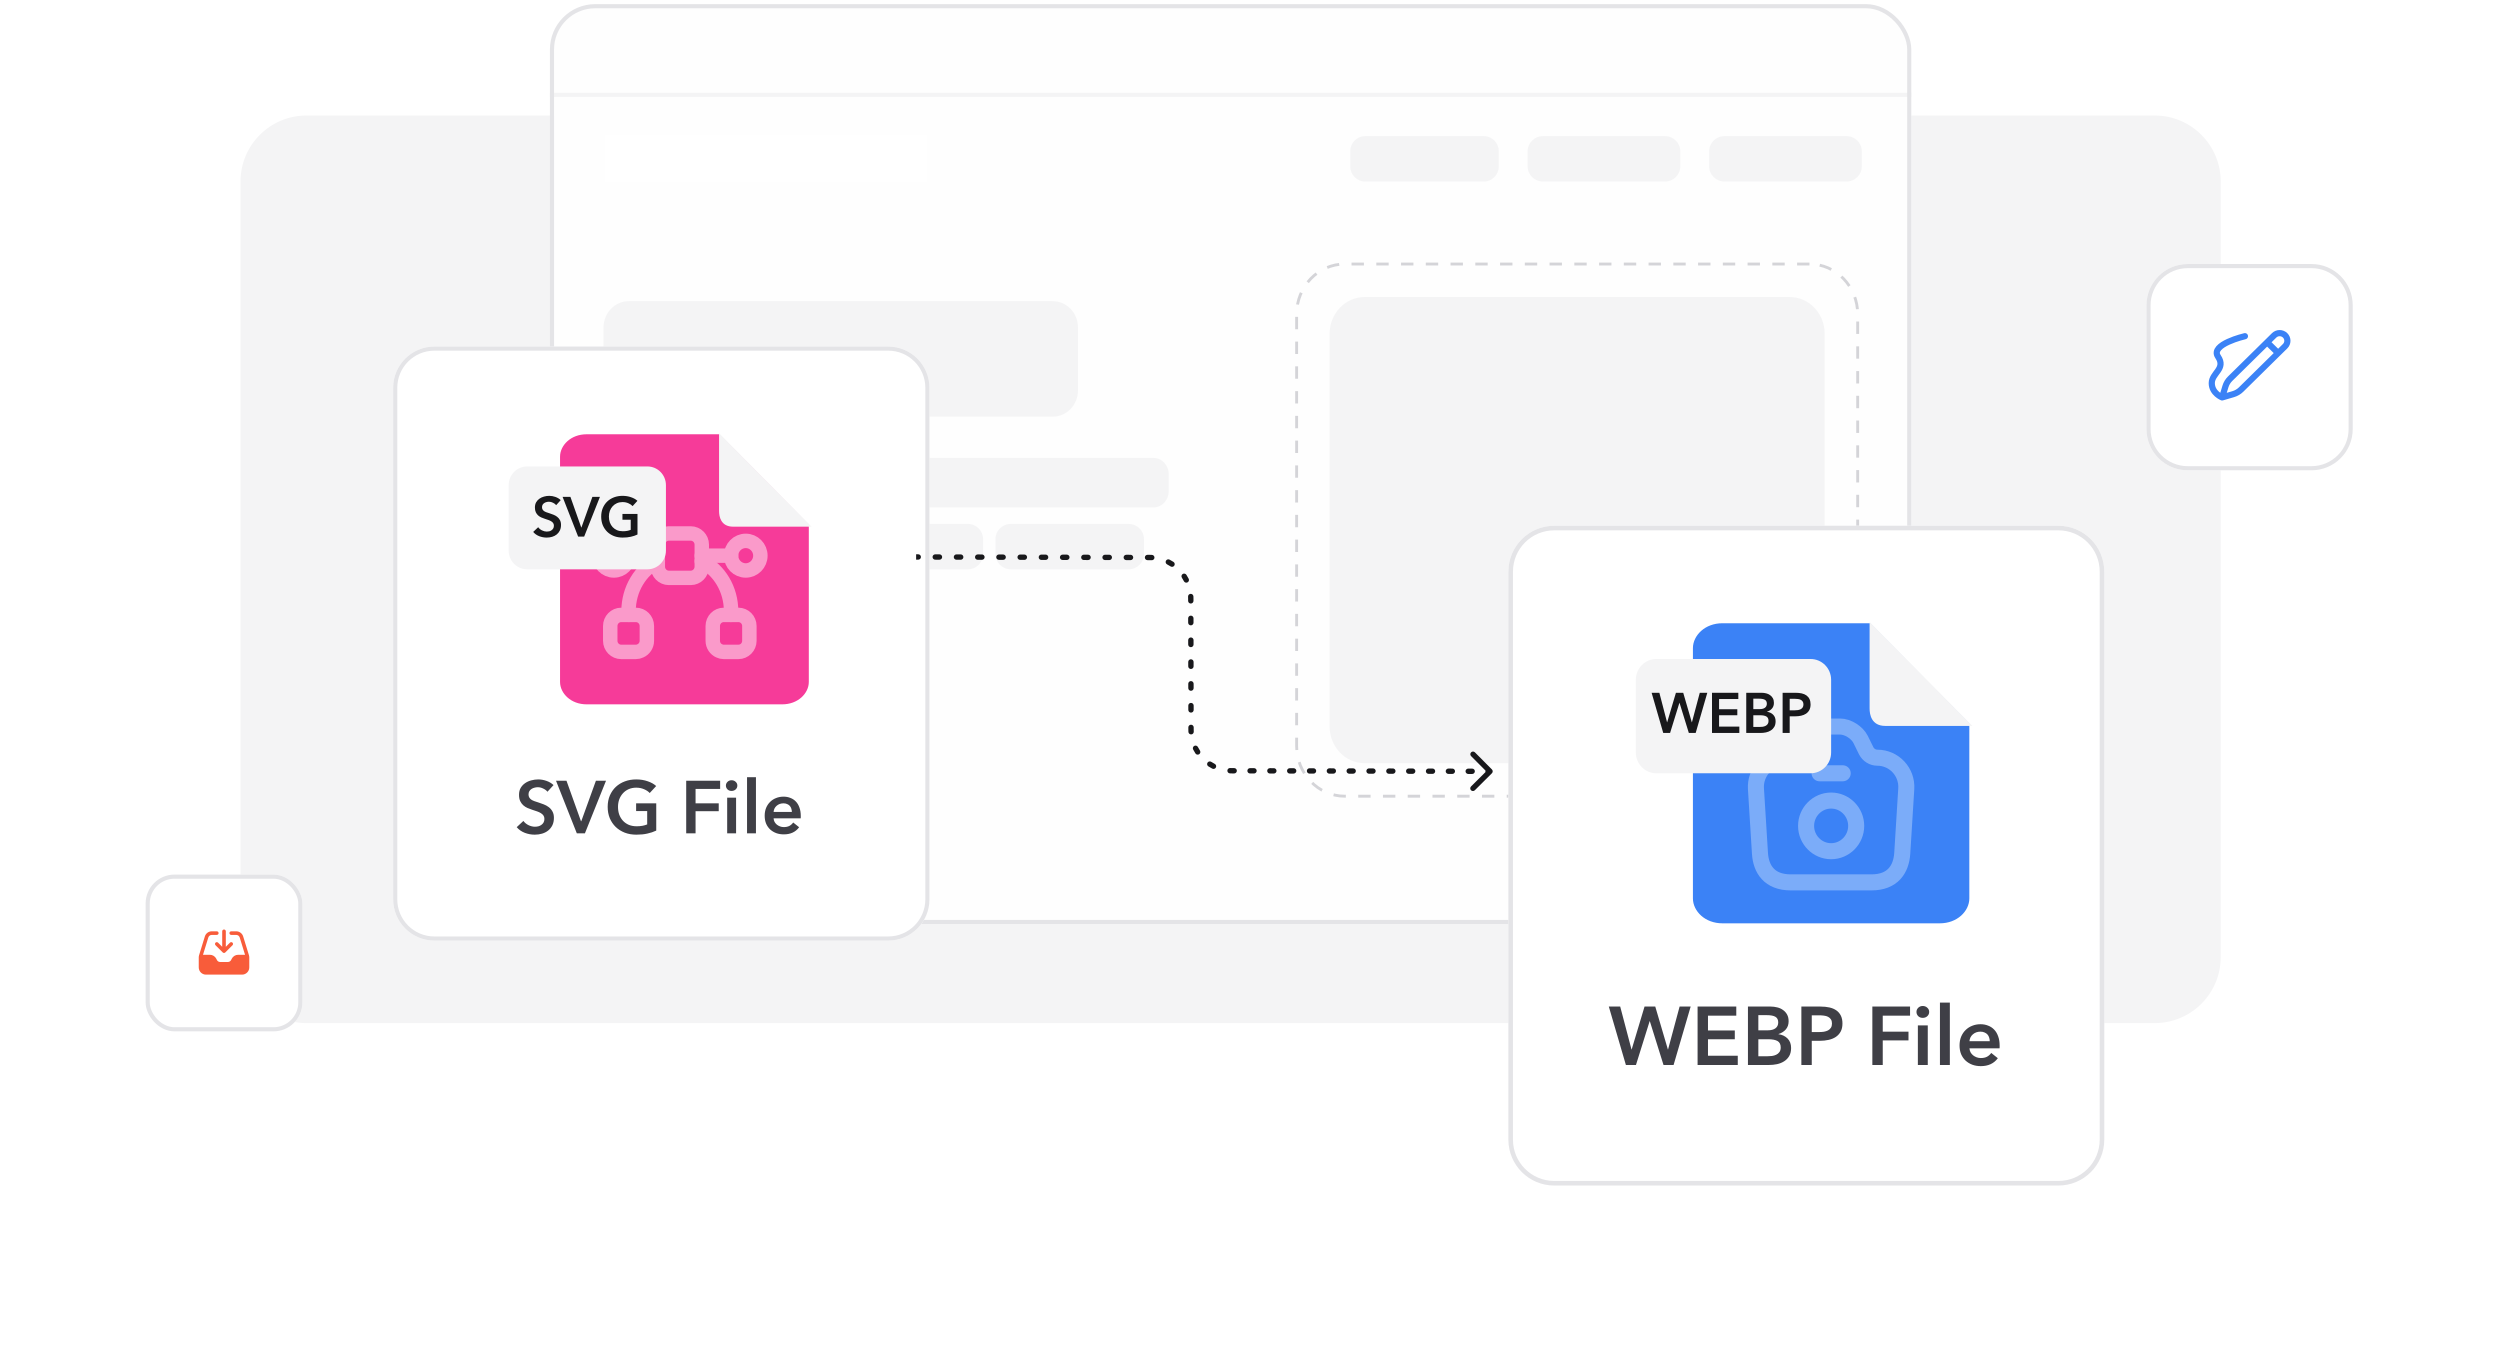 <svg width="606" height="327" viewBox="0 0 606 327" fill="none" xmlns="http://www.w3.org/2000/svg">
<path d="M58.301 44C58.301 35.163 65.464 28 74.301 28H522.301C531.137 28 538.301 35.163 538.301 44V232C538.301 240.837 531.137 248 522.301 248H74.301C65.464 248 58.301 240.837 58.301 232V44Z" fill="#F4F4F5"/>
<g clip-path="url(#clip0_2268_15602)">
<path d="M453.553 1H144.049C138.665 1 134.301 5.797 134.301 11.713V219.287C134.301 225.203 138.665 230 144.049 230H453.553C458.936 230 463.301 225.203 463.301 219.287V11.713C463.301 5.797 458.936 1 453.553 1Z" fill="#FEFEFE"/>
<g opacity="0.84">
<path d="M224.629 32.726H146.695V44.147H224.629V32.726Z" fill="white"/>
</g>
<path d="M359.701 33H330.901C328.913 33 327.301 34.642 327.301 36.667V40.333C327.301 42.358 328.913 44 330.901 44H359.701C361.689 44 363.301 42.358 363.301 40.333V36.667C363.301 34.642 361.689 33 359.701 33Z" fill="#F4F4F5"/>
<path d="M403.601 33H374.001C371.957 33 370.301 34.642 370.301 36.667V40.333C370.301 42.358 371.957 44 374.001 44H403.601C405.644 44 407.301 42.358 407.301 40.333V36.667C407.301 34.642 405.644 33 403.601 33Z" fill="#F4F4F5"/>
<path d="M447.601 33H418.001C415.957 33 414.301 34.642 414.301 36.667V40.333C414.301 42.358 415.957 44 418.001 44H447.601C449.644 44 451.301 42.358 451.301 40.333V36.667C451.301 34.642 449.644 33 447.601 33Z" fill="#F4F4F5"/>
<path d="M433.816 72H330.786C326.1 72 322.301 75.979 322.301 80.888V176.112C322.301 181.021 326.1 185 330.786 185H433.816C438.502 185 442.301 181.021 442.301 176.112V80.888C442.301 75.979 438.502 72 433.816 72Z" fill="#F4F4F5"/>
<path d="M438.614 64H325.987C319.533 64 314.301 69.448 314.301 76.169V180.831C314.301 187.552 319.533 193 325.987 193H438.614C445.069 193 450.301 187.552 450.301 180.831V76.169C450.301 69.448 445.069 64 438.614 64Z" stroke="#D4D4D8" stroke-width="0.7" stroke-dasharray="3 3"/>
<path d="M255.184 73H152.418C149.039 73 146.301 75.849 146.301 79.364V94.636C146.301 98.151 149.039 101 152.418 101H255.184C258.562 101 261.301 98.151 261.301 94.636V79.364C261.301 75.849 258.562 73 255.184 73Z" fill="#F4F4F5"/>
<path d="M203.641 111H149.961C147.939 111 146.301 112.791 146.301 115V119C146.301 121.209 147.939 123 149.961 123H203.641C205.662 123 207.301 121.209 207.301 119V115C207.301 112.791 205.662 111 203.641 111Z" fill="#F4F4F5"/>
<path d="M279.628 111H215.973C213.945 111 212.301 112.791 212.301 115V119C212.301 121.209 213.945 123 215.973 123H279.628C281.657 123 283.301 121.209 283.301 119V115C283.301 112.791 281.657 111 279.628 111Z" fill="#F4F4F5"/>
<path d="M234.621 127H149.981C147.948 127 146.301 128.642 146.301 130.667V134.333C146.301 136.358 147.948 138 149.981 138H234.621C236.653 138 238.301 136.358 238.301 134.333V130.667C238.301 128.642 236.653 127 234.621 127Z" fill="#F4F4F5"/>
<path d="M273.577 127H245.025C242.968 127 241.301 128.642 241.301 130.667V134.333C241.301 136.358 242.968 138 245.025 138H273.577C275.633 138 277.301 136.358 277.301 134.333V130.667C277.301 128.642 275.633 127 273.577 127Z" fill="#F4F4F5"/>
<path d="M192.889 151H156.713C155.381 151 154.301 152.119 154.301 153.5C154.301 154.881 155.381 156 156.713 156H192.889C194.221 156 195.301 154.881 195.301 153.5C195.301 152.119 194.221 151 192.889 151Z" fill="#F4F4F5"/>
<path d="M219.901 151H200.701C199.375 151 198.301 152.119 198.301 153.5C198.301 154.881 199.375 156 200.701 156H219.901C221.226 156 222.301 154.881 222.301 153.5C222.301 152.119 221.226 151 219.901 151Z" fill="#F4F4F5"/>
<path d="M151.301 153.5C151.301 152.119 150.181 151 148.801 151C147.42 151 146.301 152.119 146.301 153.5C146.301 154.881 147.42 156 148.801 156C150.181 156 151.301 154.881 151.301 153.5Z" fill="#FEE2D6"/>
<path d="M173.856 161H156.745C155.395 161 154.301 162.119 154.301 163.5C154.301 164.881 155.395 166 156.745 166H173.856C175.206 166 176.301 164.881 176.301 163.5C176.301 162.119 175.206 161 173.856 161Z" fill="#F4F4F5"/>
<path d="M209.872 161H180.729C179.388 161 178.301 162.119 178.301 163.5C178.301 164.881 179.388 166 180.729 166H209.872C211.213 166 212.301 164.881 212.301 163.5C212.301 162.119 211.213 161 209.872 161Z" fill="#F4F4F5"/>
<path d="M151.301 163.5C151.301 162.119 150.181 161 148.801 161C147.42 161 146.301 162.119 146.301 163.5C146.301 164.881 147.42 166 148.801 166C150.181 166 151.301 164.881 151.301 163.5Z" fill="#FEE2D6"/>
<path d="M181.901 171H156.701C155.375 171 154.301 172.119 154.301 173.5C154.301 174.881 155.375 176 156.701 176H181.901C183.226 176 184.301 174.881 184.301 173.5C184.301 172.119 183.226 171 181.901 171Z" fill="#F4F4F5"/>
<path d="M214.901 171H189.701C188.375 171 187.301 172.119 187.301 173.5C187.301 174.881 188.375 176 189.701 176H214.901C216.226 176 217.301 174.881 217.301 173.5C217.301 172.119 216.226 171 214.901 171Z" fill="#F4F4F5"/>
<path d="M151.301 173.5C151.301 172.119 150.181 171 148.801 171C147.42 171 146.301 172.119 146.301 173.5C146.301 174.881 147.42 176 148.801 176C150.181 176 151.301 174.881 151.301 173.5Z" fill="#FEE2D6"/>
<path d="M133.301 23H463.301" stroke="#F4F4F5"/>
</g>
<rect x="133.801" y="1.5" width="329" height="222" rx="10.5" stroke="#E4E4E7"/>
<g filter="url(#filter0_d_2268_15602)">
<path d="M517.301 52C517.301 46.477 521.778 42 527.301 42H557.301C562.824 42 567.301 46.477 567.301 52V82C567.301 87.523 562.824 92 557.301 92H527.301C521.778 92 517.301 87.523 517.301 82V52Z" fill="white"/>
<path d="M527.301 42.5H557.301C562.547 42.5 566.801 46.753 566.801 52V82C566.801 87.247 562.547 91.5 557.301 91.5H527.301C522.054 91.5 517.801 87.247 517.801 82V52C517.801 46.753 522.054 42.5 527.301 42.5Z" stroke="#E4E4E7"/>
<path d="M535.644 74.333L538.341 73.542C539.061 73.331 539.716 72.946 540.247 72.423L550.914 61.917C551.65 61.193 551.65 60.018 550.914 59.293C550.179 58.569 548.986 58.569 548.251 59.293L546.556 60.963M535.644 74.333L536.448 71.677C536.662 70.968 537.052 70.323 537.584 69.8L546.556 60.963M535.644 74.333C535.644 74.333 533.133 73.344 533.133 70.87C533.133 68.397 536.649 67.407 534.643 64.439C532.638 61.471 541.169 59.492 541.169 59.492M546.556 60.963L549.206 63.573" stroke="#3B82F6" stroke-width="1.5" stroke-linecap="round" stroke-linejoin="round"/>
</g>
<g filter="url(#filter1_d_2268_15602)">
<path d="M92.301 72C92.301 66.477 96.778 62 102.301 62H212.301C217.824 62 222.301 66.477 222.301 72V196C222.301 201.523 217.824 206 212.301 206H102.301C96.778 206 92.301 201.523 92.301 196V72Z" fill="white"/>
<path d="M102.301 62.5H212.301C217.547 62.5 221.801 66.753 221.801 72V196C221.801 201.247 217.547 205.5 212.301 205.5H102.301C97.054 205.5 92.801 201.247 92.801 196V72C92.801 66.753 97.054 62.5 102.301 62.5Z" stroke="#E4E4E7"/>
<path d="M139.2 84.267H170.947L192.057 105.605V143.306C192.056 145.446 189.943 147.733 186.611 147.733H139.2C135.868 147.733 133.754 145.446 133.754 143.306V88.694C133.755 86.554 135.868 84.267 139.2 84.267Z" fill="#F63B99" stroke="#F63B99" stroke-width="2"/>
<path d="M145.812 116.283C147.773 116.283 149.363 114.676 149.363 112.695C149.363 110.712 147.773 109.105 145.812 109.105C143.851 109.105 142.262 110.712 142.262 112.695C142.262 114.676 143.851 116.283 145.812 116.283Z" stroke="#FA9ACA" stroke-width="3.5" stroke-miterlimit="10" stroke-linecap="round" stroke-linejoin="round"/>
<path d="M177.765 116.283C179.726 116.283 181.316 114.676 181.316 112.695C181.316 110.712 179.726 109.105 177.765 109.105C175.805 109.105 174.215 110.712 174.215 112.695C174.215 114.676 175.805 116.283 177.765 116.283Z" stroke="#FA9ACA" stroke-width="3.5" stroke-miterlimit="10" stroke-linecap="round" stroke-linejoin="round"/>
<path d="M174.214 112.694H167.113" stroke="#FA9ACA" stroke-width="3.5" stroke-miterlimit="10" stroke-linecap="round" stroke-linejoin="round"/>
<path d="M156.464 112.694H149.363" stroke="#FA9ACA" stroke-width="3.5" stroke-miterlimit="10" stroke-linecap="round" stroke-linejoin="round"/>
<path d="M153.798 129.741V133.33C153.798 134.425 153.141 135.376 152.218 135.771C151.881 135.932 151.526 136.022 151.135 136.022H147.585C146.111 136.022 144.922 134.82 144.922 133.33V129.741C144.922 128.252 146.111 127.05 147.585 127.05H151.135C152.609 127.05 153.798 128.252 153.798 129.741Z" stroke="#FA9ACA" stroke-width="3.5" stroke-miterlimit="10" stroke-linecap="round" stroke-linejoin="round"/>
<path d="M178.65 129.741V133.33C178.65 134.82 177.46 136.022 175.987 136.022H172.436C172.046 136.022 171.691 135.932 171.353 135.771C170.43 135.376 169.773 134.425 169.773 133.33V129.741C169.773 128.252 170.963 127.05 172.436 127.05H175.987C177.46 127.05 178.65 128.252 178.65 129.741Z" stroke="#FA9ACA" stroke-width="3.5" stroke-miterlimit="10" stroke-linecap="round" stroke-linejoin="round"/>
<path d="M167.109 110.003V115.386C167.109 116.857 165.901 118.078 164.446 118.078H159.12C157.664 118.078 156.457 116.857 156.457 115.386V110.003C156.457 108.531 157.664 107.311 159.12 107.311H164.446C165.901 107.311 167.109 108.531 167.109 110.003Z" stroke="#FA9ACA" stroke-width="3.5" stroke-miterlimit="10" stroke-linecap="round" stroke-linejoin="round"/>
<path d="M167.113 114.004C171.321 116.157 174.214 120.787 174.214 126.152C174.214 126.457 174.196 126.745 174.161 127.049" stroke="#FA9ACA" stroke-width="3.5" stroke-miterlimit="10" stroke-linecap="round" stroke-linejoin="round"/>
<path d="M149.417 127.049C149.381 126.745 149.363 126.457 149.363 126.152C149.363 120.787 152.257 116.157 156.464 114.004" stroke="#FA9ACA" stroke-width="3.5" stroke-miterlimit="10" stroke-linecap="round" stroke-linejoin="round"/>
<path d="M193.725 105.667H174.728C171.68 105.667 171.301 103.148 171.301 101.889V83L193.725 105.667Z" fill="#F4F4F5"/>
<path d="M153.937 91.067H124.786C122.309 91.067 120.301 93.097 120.301 95.6V111.467C120.301 113.971 122.309 116 124.786 116H153.937C156.414 116 158.422 113.971 158.422 111.467V95.6C158.422 93.097 156.414 91.067 153.937 91.067Z" fill="#F4F4F5"/>
<path d="M131.816 100.45C131.637 100.215 131.381 100.02 131.049 99.866C130.726 99.703 130.399 99.621 130.067 99.621C129.87 99.621 129.673 99.648 129.475 99.703C129.278 99.748 129.098 99.825 128.937 99.934C128.776 100.033 128.641 100.169 128.533 100.342C128.435 100.505 128.385 100.704 128.385 100.94C128.385 101.158 128.43 101.344 128.52 101.498C128.61 101.652 128.731 101.783 128.883 101.892C129.045 102.001 129.237 102.096 129.462 102.178C129.686 102.259 129.933 102.341 130.202 102.422C130.507 102.522 130.821 102.636 131.144 102.762C131.475 102.889 131.776 103.057 132.045 103.266C132.323 103.474 132.547 103.737 132.718 104.054C132.897 104.372 132.987 104.766 132.987 105.238C132.987 105.754 132.893 106.208 132.704 106.598C132.516 106.978 132.265 107.296 131.951 107.55C131.637 107.804 131.269 107.994 130.848 108.121C130.426 108.248 129.982 108.311 129.516 108.311C128.897 108.311 128.291 108.198 127.699 107.971C127.107 107.736 126.623 107.391 126.246 106.938L127.457 105.795C127.69 106.122 128 106.38 128.385 106.57C128.78 106.761 129.166 106.856 129.542 106.856C129.74 106.856 129.942 106.833 130.148 106.788C130.354 106.734 130.538 106.648 130.7 106.53C130.87 106.412 131.005 106.267 131.103 106.094C131.211 105.913 131.265 105.691 131.265 105.428C131.265 105.174 131.206 104.966 131.09 104.802C130.973 104.63 130.816 104.485 130.619 104.367C130.421 104.24 130.188 104.132 129.919 104.041C129.65 103.95 129.368 103.855 129.072 103.755C128.785 103.665 128.497 103.556 128.21 103.429C127.923 103.302 127.663 103.134 127.43 102.926C127.206 102.717 127.022 102.463 126.878 102.164C126.735 101.856 126.663 101.475 126.663 101.022C126.663 100.532 126.762 100.11 126.959 99.757C127.165 99.403 127.43 99.113 127.753 98.886C128.085 98.651 128.457 98.478 128.87 98.37C129.291 98.252 129.717 98.193 130.148 98.193C130.632 98.193 131.121 98.279 131.614 98.451C132.117 98.624 132.552 98.882 132.92 99.227L131.816 100.45ZM133.37 98.438H135.267L137.89 105.85H137.944L140.595 98.438H142.425L138.603 108.066H137.137L133.37 98.438ZM151.528 107.563C151.043 107.799 150.51 107.98 149.927 108.107C149.353 108.243 148.689 108.311 147.935 108.311C147.164 108.311 146.46 108.189 145.823 107.944C145.186 107.69 144.639 107.341 144.182 106.897C143.724 106.444 143.365 105.909 143.105 105.292C142.854 104.666 142.729 103.977 142.729 103.225C142.729 102.454 142.859 101.761 143.119 101.144C143.388 100.518 143.751 99.988 144.209 99.553C144.675 99.118 145.222 98.782 145.85 98.546C146.478 98.311 147.16 98.193 147.895 98.193C148.658 98.193 149.353 98.306 149.981 98.533C150.617 98.751 151.129 99.041 151.514 99.403L150.344 100.682C150.102 100.41 149.761 100.178 149.321 99.988C148.891 99.798 148.42 99.703 147.909 99.703C147.406 99.703 146.949 99.793 146.536 99.975C146.133 100.156 145.787 100.405 145.5 100.722C145.213 101.04 144.989 101.412 144.827 101.838C144.675 102.264 144.599 102.726 144.599 103.225C144.599 103.742 144.675 104.218 144.827 104.653C144.989 105.079 145.213 105.451 145.5 105.768C145.796 106.085 146.151 106.335 146.563 106.516C146.985 106.688 147.46 106.774 147.989 106.774C148.716 106.774 149.348 106.661 149.886 106.434V103.986H147.882V102.572H151.528V107.563Z" fill="#18181B"/>
<path d="M129.703 169.92C129.463 169.608 129.121 169.35 128.677 169.146C128.245 168.93 127.807 168.822 127.363 168.822C127.099 168.822 126.835 168.858 126.571 168.93C126.307 168.99 126.067 169.092 125.851 169.236C125.635 169.368 125.455 169.548 125.311 169.776C125.179 169.992 125.113 170.256 125.113 170.568C125.113 170.856 125.173 171.102 125.293 171.306C125.413 171.51 125.575 171.684 125.779 171.828C125.995 171.972 126.253 172.098 126.553 172.206C126.853 172.314 127.183 172.422 127.543 172.53C127.951 172.662 128.371 172.812 128.803 172.98C129.247 173.148 129.649 173.37 130.009 173.646C130.381 173.922 130.681 174.27 130.909 174.69C131.149 175.11 131.269 175.632 131.269 176.256C131.269 176.94 131.143 177.54 130.891 178.056C130.639 178.56 130.303 178.98 129.883 179.316C129.463 179.652 128.971 179.904 128.407 180.072C127.843 180.24 127.249 180.324 126.625 180.324C125.797 180.324 124.987 180.174 124.195 179.874C123.403 179.562 122.755 179.106 122.251 178.506L123.871 176.994C124.183 177.426 124.597 177.768 125.113 178.02C125.641 178.272 126.157 178.398 126.661 178.398C126.925 178.398 127.195 178.368 127.471 178.308C127.747 178.236 127.993 178.122 128.209 177.966C128.437 177.81 128.617 177.618 128.749 177.39C128.893 177.15 128.965 176.856 128.965 176.508C128.965 176.172 128.887 175.896 128.731 175.68C128.575 175.452 128.365 175.26 128.101 175.104C127.837 174.936 127.525 174.792 127.165 174.672C126.805 174.552 126.427 174.426 126.031 174.294C125.647 174.174 125.263 174.03 124.879 173.862C124.495 173.694 124.147 173.472 123.835 173.196C123.535 172.92 123.289 172.584 123.097 172.188C122.905 171.78 122.809 171.276 122.809 170.676C122.809 170.028 122.941 169.47 123.205 169.002C123.481 168.534 123.835 168.15 124.267 167.85C124.711 167.538 125.209 167.31 125.761 167.166C126.325 167.01 126.895 166.932 127.471 166.932C128.119 166.932 128.773 167.046 129.433 167.274C130.105 167.502 130.687 167.844 131.179 168.3L129.703 169.92ZM131.781 167.256H134.319L137.829 177.066H137.901L141.447 167.256H143.895L138.783 180H136.821L131.781 167.256ZM156.074 179.334C155.426 179.646 154.712 179.886 153.932 180.054C153.164 180.234 152.276 180.324 151.268 180.324C150.236 180.324 149.294 180.162 148.442 179.838C147.59 179.502 146.858 179.04 146.246 178.452C145.634 177.852 145.154 177.144 144.806 176.328C144.47 175.5 144.302 174.588 144.302 173.592C144.302 172.572 144.476 171.654 144.824 170.838C145.184 170.01 145.67 169.308 146.282 168.732C146.906 168.156 147.638 167.712 148.478 167.4C149.318 167.088 150.23 166.932 151.214 166.932C152.234 166.932 153.164 167.082 154.004 167.382C154.856 167.67 155.54 168.054 156.056 168.534L154.49 170.226C154.166 169.866 153.71 169.56 153.122 169.308C152.546 169.056 151.916 168.93 151.232 168.93C150.56 168.93 149.948 169.05 149.396 169.29C148.856 169.53 148.394 169.86 148.01 170.28C147.626 170.7 147.326 171.192 147.11 171.756C146.906 172.32 146.804 172.932 146.804 173.592C146.804 174.276 146.906 174.906 147.11 175.482C147.326 176.046 147.626 176.538 148.01 176.958C148.406 177.378 148.88 177.708 149.432 177.948C149.996 178.176 150.632 178.29 151.34 178.29C152.312 178.29 153.158 178.14 153.878 177.84V174.6H151.196V172.728H156.074V179.334ZM163.336 167.256H171.562V169.236H165.604V172.728H171.22V174.636H165.604V180H163.336V167.256ZM173.266 171.36H175.426V180H173.266V171.36ZM172.96 168.426C172.96 168.078 173.086 167.778 173.338 167.526C173.602 167.262 173.932 167.13 174.328 167.13C174.724 167.13 175.054 167.256 175.318 167.508C175.594 167.748 175.732 168.054 175.732 168.426C175.732 168.798 175.594 169.11 175.318 169.362C175.054 169.602 174.724 169.722 174.328 169.722C173.932 169.722 173.602 169.596 173.338 169.344C173.086 169.08 172.96 168.774 172.96 168.426ZM178.082 166.392H180.242V180H178.082V166.392ZM188.946 174.816C188.946 174.54 188.904 174.276 188.82 174.024C188.748 173.772 188.628 173.55 188.46 173.358C188.292 173.166 188.076 173.016 187.812 172.908C187.56 172.788 187.26 172.728 186.912 172.728C186.264 172.728 185.712 172.926 185.256 173.322C184.812 173.706 184.566 174.204 184.518 174.816H188.946ZM191.106 175.788C191.106 175.884 191.106 175.98 191.106 176.076C191.106 176.172 191.1 176.268 191.088 176.364H184.518C184.542 176.676 184.62 176.964 184.752 177.228C184.896 177.48 185.082 177.702 185.31 177.894C185.538 178.074 185.796 178.218 186.084 178.326C186.372 178.434 186.672 178.488 186.984 178.488C187.524 178.488 187.98 178.392 188.352 178.2C188.724 177.996 189.03 177.72 189.27 177.372L190.71 178.524C189.858 179.676 188.622 180.252 187.002 180.252C186.33 180.252 185.712 180.15 185.148 179.946C184.584 179.73 184.092 179.43 183.672 179.046C183.264 178.662 182.94 178.194 182.7 177.642C182.472 177.078 182.358 176.442 182.358 175.734C182.358 175.038 182.472 174.408 182.7 173.844C182.94 173.268 183.264 172.782 183.672 172.386C184.08 171.978 184.56 171.666 185.112 171.45C185.676 171.222 186.282 171.108 186.93 171.108C187.53 171.108 188.082 171.21 188.586 171.414C189.102 171.606 189.546 171.9 189.918 172.296C190.29 172.68 190.578 173.166 190.782 173.754C190.998 174.33 191.106 175.008 191.106 175.788Z" fill="#3F3F46"/>
</g>
<path d="M278.672 135.137L278.674 134.487L278.672 135.137ZM361.642 187.432C361.897 187.179 361.898 186.767 361.644 186.513L357.517 182.367C357.264 182.113 356.852 182.112 356.598 182.365C356.343 182.619 356.342 183.03 356.596 183.284L360.264 186.97L356.579 190.638C356.325 190.892 356.324 191.303 356.577 191.558C356.83 191.812 357.242 191.813 357.496 191.56L361.642 187.432ZM298.683 186.832L298.682 187.482L298.683 186.832ZM288.705 176.85L289.355 176.849L289.355 176.849L288.705 176.85ZM288.65 145.119L288 145.12L288.65 145.119ZM360.704 186.321C360.345 186.32 360.054 186.61 360.053 186.969C360.052 187.328 360.342 187.62 360.701 187.621L360.703 186.971L360.704 186.321ZM356.855 187.612C357.214 187.613 357.506 187.322 357.507 186.963C357.507 186.604 357.217 186.313 356.858 186.312L356.857 186.962L356.855 187.612ZM355.897 186.31C355.538 186.309 355.246 186.599 355.245 186.958C355.244 187.317 355.535 187.609 355.894 187.61L355.895 186.96L355.897 186.31ZM352.047 187.601C352.406 187.602 352.698 187.312 352.699 186.953C352.7 186.594 352.409 186.302 352.05 186.301L352.049 186.951L352.047 187.601ZM351.089 186.299C350.73 186.298 350.438 186.589 350.437 186.948C350.437 187.307 350.727 187.598 351.086 187.599L351.087 186.949L351.089 186.299ZM347.24 187.591C347.599 187.591 347.89 187.301 347.891 186.942C347.892 186.583 347.602 186.291 347.243 186.291L347.241 186.941L347.24 187.591ZM346.281 186.288C345.922 186.288 345.63 186.578 345.63 186.937C345.629 187.296 345.919 187.588 346.278 187.588L346.28 186.938L346.281 186.288ZM342.432 187.58C342.791 187.581 343.083 187.29 343.083 186.931C343.084 186.572 342.794 186.281 342.435 186.28L342.433 186.93L342.432 187.58ZM341.473 186.278C341.114 186.277 340.823 186.567 340.822 186.926C340.821 187.285 341.111 187.577 341.47 187.578L341.472 186.928L341.473 186.278ZM337.624 187.569C337.983 187.57 338.275 187.28 338.276 186.921C338.276 186.562 337.986 186.27 337.627 186.269L337.626 186.919L337.624 187.569ZM336.666 186.267C336.307 186.266 336.015 186.557 336.014 186.916C336.013 187.274 336.304 187.566 336.663 187.567L336.664 186.917L336.666 186.267ZM332.816 187.558C333.175 187.559 333.467 187.269 333.468 186.91C333.469 186.551 333.178 186.259 332.819 186.258L332.818 186.908L332.816 187.558ZM331.858 186.256C331.499 186.255 331.207 186.546 331.206 186.905C331.206 187.264 331.496 187.555 331.855 187.556L331.856 186.906L331.858 186.256ZM328.009 187.548C328.368 187.548 328.659 187.258 328.66 186.899C328.661 186.54 328.371 186.248 328.012 186.248L328.01 186.898L328.009 187.548ZM327.05 186.246C326.691 186.245 326.399 186.535 326.399 186.894C326.398 187.253 326.688 187.545 327.047 187.546L327.049 186.896L327.05 186.246ZM323.201 187.537C323.56 187.538 323.852 187.247 323.852 186.888C323.853 186.529 323.563 186.238 323.204 186.237L323.202 186.887L323.201 187.537ZM322.242 186.235C321.883 186.234 321.592 186.524 321.591 186.883C321.59 187.242 321.88 187.534 322.239 187.535L322.241 186.885L322.242 186.235ZM318.393 187.526C318.752 187.527 319.044 187.237 319.045 186.878C319.046 186.519 318.755 186.227 318.396 186.226L318.395 186.876L318.393 187.526ZM317.435 186.224C317.076 186.223 316.784 186.514 316.783 186.873C316.782 187.232 317.073 187.523 317.432 187.524L317.433 186.874L317.435 186.224ZM313.586 187.515C313.945 187.516 314.236 187.226 314.237 186.867C314.238 186.508 313.947 186.216 313.588 186.215L313.587 186.865L313.586 187.515ZM312.627 186.213C312.268 186.213 311.976 186.503 311.975 186.862C311.975 187.221 312.265 187.513 312.624 187.513L312.625 186.863L312.627 186.213ZM308.778 187.505C309.137 187.506 309.428 187.215 309.429 186.856C309.43 186.497 309.14 186.206 308.781 186.205L308.779 186.855L308.778 187.505ZM307.819 186.203C307.46 186.202 307.169 186.492 307.168 186.851C307.167 187.21 307.457 187.502 307.816 187.503L307.818 186.853L307.819 186.203ZM303.97 187.494C304.329 187.495 304.621 187.204 304.622 186.845C304.622 186.486 304.332 186.195 303.973 186.194L303.972 186.844L303.97 187.494ZM303.011 186.192C302.652 186.191 302.361 186.481 302.36 186.84C302.359 187.199 302.65 187.491 303.009 187.492L303.01 186.842L303.011 186.192ZM299.162 187.483C299.521 187.484 299.813 187.194 299.814 186.835C299.815 186.476 299.524 186.184 299.165 186.183L299.164 186.833L299.162 187.483ZM298.196 186.169C297.837 186.149 297.531 186.424 297.512 186.783C297.493 187.141 297.768 187.447 298.126 187.467L298.161 186.818L298.196 186.169ZM293.859 186.318C294.179 186.482 294.57 186.355 294.734 186.036C294.897 185.716 294.771 185.324 294.451 185.161L294.155 185.739L293.859 186.318ZM293.607 184.671C293.306 184.475 292.903 184.56 292.707 184.861C292.511 185.162 292.596 185.564 292.897 185.76L293.252 185.216L293.607 184.671ZM289.774 182.636C289.97 182.937 290.373 183.022 290.674 182.826C290.975 182.63 291.06 182.228 290.864 181.927L290.319 182.282L289.774 182.636ZM290.375 181.082C290.211 180.763 289.82 180.636 289.5 180.799C289.18 180.963 289.054 181.354 289.217 181.674L289.796 181.378L290.375 181.082ZM288.071 177.406C288.09 177.765 288.396 178.04 288.754 178.021C289.113 178.002 289.388 177.696 289.369 177.337L288.72 177.372L288.071 177.406ZM289.354 176.32C289.354 175.961 289.062 175.67 288.703 175.671C288.344 175.672 288.054 175.963 288.054 176.322L288.704 176.321L289.354 176.32ZM288.047 172.091C288.048 172.45 288.339 172.741 288.698 172.74C289.057 172.74 289.348 172.448 289.347 172.089L288.697 172.09L288.047 172.091ZM289.345 171.031C289.345 170.672 289.053 170.382 288.694 170.382C288.335 170.383 288.045 170.675 288.045 171.034L288.695 171.032L289.345 171.031ZM288.038 166.803C288.038 167.162 288.33 167.452 288.689 167.452C289.048 167.451 289.338 167.16 289.338 166.801L288.688 166.802L288.038 166.803ZM289.336 165.743C289.335 165.384 289.044 165.093 288.685 165.094C288.326 165.095 288.035 165.386 288.036 165.745L288.686 165.744L289.336 165.743ZM288.028 161.514C288.029 161.873 288.321 162.164 288.68 162.163C289.039 162.163 289.329 161.871 289.328 161.512L288.678 161.513L288.028 161.514ZM289.327 160.455C289.326 160.096 289.034 159.805 288.676 159.806C288.317 159.806 288.026 160.098 288.027 160.457L288.677 160.456L289.327 160.455ZM288.019 156.226C288.02 156.585 288.311 156.876 288.67 156.875C289.029 156.874 289.32 156.583 289.319 156.224L288.669 156.225L288.019 156.226ZM289.317 155.166C289.317 154.807 289.025 154.517 288.666 154.517C288.307 154.518 288.017 154.809 288.017 155.168L288.667 155.167L289.317 155.166ZM288.01 150.938C288.011 151.297 288.302 151.587 288.661 151.587C289.02 151.586 289.311 151.294 289.31 150.935L288.66 150.937L288.01 150.938ZM289.308 149.878C289.308 149.519 289.016 149.228 288.657 149.229C288.298 149.229 288.008 149.521 288.008 149.88L288.658 149.879L289.308 149.878ZM288.001 145.649C288.001 146.008 288.293 146.299 288.652 146.298C289.011 146.297 289.301 146.006 289.301 145.647L288.651 145.648L288.001 145.649ZM289.285 144.563C289.266 144.204 288.959 143.929 288.601 143.948C288.242 143.967 287.967 144.273 287.986 144.632L288.635 144.597L289.285 144.563ZM286.98 140.887C287.144 141.206 287.535 141.333 287.855 141.17C288.175 141.006 288.301 140.615 288.138 140.295L287.559 140.591L286.98 140.887ZM287.581 139.333C287.385 139.032 286.982 138.947 286.681 139.143C286.38 139.339 286.295 139.741 286.491 140.042L287.036 139.687L287.581 139.333ZM283.748 137.298C284.049 137.494 284.452 137.409 284.648 137.108C284.844 136.807 284.759 136.405 284.458 136.209L284.103 136.753L283.748 137.298ZM283.496 135.651C283.177 135.487 282.785 135.614 282.621 135.933C282.458 136.253 282.584 136.645 282.904 136.808L283.2 136.23L283.496 135.651ZM279.159 135.8C279.518 135.82 279.824 135.545 279.843 135.186C279.863 134.828 279.588 134.522 279.229 134.502L279.194 135.151L279.159 135.8ZM278.159 134.486C277.8 134.485 277.508 134.775 277.508 135.134C277.507 135.493 277.797 135.785 278.156 135.786L278.158 135.136L278.159 134.486ZM274.04 135.776C274.399 135.777 274.69 135.487 274.691 135.128C274.692 134.769 274.401 134.477 274.042 134.476L274.041 135.126L274.04 135.776ZM273.013 134.474C272.654 134.473 272.363 134.764 272.362 135.123C272.361 135.482 272.651 135.773 273.01 135.774L273.012 135.124L273.013 134.474ZM268.894 135.765C269.253 135.766 269.545 135.475 269.545 135.116C269.546 134.757 269.256 134.466 268.897 134.465L268.895 135.115L268.894 135.765ZM267.868 134.463C267.509 134.462 267.217 134.752 267.216 135.111C267.215 135.47 267.506 135.762 267.865 135.763L267.866 135.113L267.868 134.463ZM263.748 135.753C264.107 135.754 264.399 135.464 264.4 135.105C264.4 134.746 264.11 134.454 263.751 134.453L263.75 135.103L263.748 135.753ZM262.722 134.451C262.363 134.45 262.071 134.741 262.071 135.1C262.07 135.459 262.36 135.75 262.719 135.751L262.721 135.101L262.722 134.451ZM258.603 135.742C258.961 135.743 259.253 135.452 259.254 135.093C259.255 134.734 258.964 134.443 258.605 134.442L258.604 135.092L258.603 135.742ZM257.576 134.44C257.217 134.439 256.926 134.729 256.925 135.088C256.924 135.447 257.214 135.739 257.573 135.74L257.575 135.09L257.576 134.44ZM253.457 135.73C253.816 135.731 254.107 135.441 254.108 135.082C254.109 134.723 253.819 134.431 253.46 134.43L253.458 135.08L253.457 135.73ZM252.431 134.428C252.072 134.427 251.78 134.718 251.779 135.077C251.778 135.436 252.069 135.727 252.428 135.728L252.429 135.078L252.431 134.428ZM248.311 135.719C248.67 135.72 248.962 135.429 248.963 135.07C248.963 134.711 248.673 134.42 248.314 134.419L248.313 135.069L248.311 135.719ZM247.285 134.417C246.926 134.416 246.634 134.706 246.633 135.065C246.633 135.424 246.923 135.716 247.282 135.717L247.283 135.067L247.285 134.417ZM243.165 135.708C243.524 135.708 243.816 135.418 243.817 135.059C243.818 134.7 243.527 134.408 243.168 134.408L243.167 135.058L243.165 135.708ZM242.139 134.405C241.78 134.404 241.489 134.695 241.488 135.054C241.487 135.413 241.777 135.704 242.136 135.705L242.138 135.055L242.139 134.405ZM238.02 135.696C238.379 135.697 238.67 135.406 238.671 135.047C238.672 134.688 238.382 134.397 238.023 134.396L238.021 135.046L238.02 135.696ZM236.994 134.394C236.635 134.393 236.343 134.683 236.342 135.042C236.341 135.401 236.632 135.693 236.991 135.694L236.992 135.044L236.994 134.394ZM232.874 135.685C233.233 135.685 233.525 135.395 233.526 135.036C233.526 134.677 233.236 134.385 232.877 134.385L232.876 135.035L232.874 135.685ZM231.848 134.382C231.489 134.381 231.197 134.672 231.196 135.031C231.196 135.39 231.486 135.681 231.845 135.682L231.846 135.032L231.848 134.382ZM227.728 135.673C228.087 135.674 228.379 135.383 228.38 135.024C228.381 134.665 228.09 134.374 227.731 134.373L227.73 135.023L227.728 135.673ZM226.702 134.371C226.343 134.37 226.051 134.66 226.051 135.019C226.05 135.378 226.34 135.67 226.699 135.671L226.701 135.021L226.702 134.371ZM222.583 135.662C222.942 135.662 223.233 135.372 223.234 135.013C223.235 134.654 222.945 134.362 222.586 134.362L222.584 135.012L222.583 135.662ZM361.184 186.972L361.185 186.322L360.704 186.321L360.703 186.971L360.701 187.621L361.182 187.622L361.184 186.972ZM356.857 186.962L356.858 186.312L355.897 186.31L355.895 186.96L355.894 187.61L356.855 187.612L356.857 186.962ZM352.049 186.951L352.05 186.301L351.089 186.299L351.087 186.949L351.086 187.599L352.047 187.601L352.049 186.951ZM347.241 186.941L347.243 186.291L346.281 186.288L346.28 186.938L346.278 187.588L347.24 187.591L347.241 186.941ZM342.433 186.93L342.435 186.28L341.473 186.278L341.472 186.928L341.47 187.578L342.432 187.58L342.433 186.93ZM337.626 186.919L337.627 186.269L336.666 186.267L336.664 186.917L336.663 187.567L337.624 187.569L337.626 186.919ZM332.818 186.908L332.819 186.258L331.858 186.256L331.856 186.906L331.855 187.556L332.816 187.558L332.818 186.908ZM328.01 186.898L328.012 186.248L327.05 186.246L327.049 186.896L327.047 187.546L328.009 187.548L328.01 186.898ZM323.202 186.887L323.204 186.237L322.242 186.235L322.241 186.885L322.239 187.535L323.201 187.537L323.202 186.887ZM318.395 186.876L318.396 186.226L317.435 186.224L317.433 186.874L317.432 187.524L318.393 187.526L318.395 186.876ZM313.587 186.865L313.588 186.215L312.627 186.213L312.625 186.863L312.624 187.513L313.586 187.515L313.587 186.865ZM308.779 186.855L308.781 186.205L307.819 186.203L307.818 186.853L307.816 187.503L308.778 187.505L308.779 186.855ZM303.972 186.844L303.973 186.194L303.011 186.192L303.01 186.842L303.009 187.492L303.97 187.494L303.972 186.844ZM299.164 186.833L299.165 186.183L298.684 186.182L298.683 186.832L298.682 187.482L299.162 187.483L299.164 186.833ZM298.683 186.832L298.684 186.182C298.52 186.182 298.358 186.177 298.196 186.169L298.161 186.818L298.126 187.467C298.31 187.477 298.495 187.482 298.682 187.482L298.683 186.832ZM294.155 185.739L294.451 185.161C294.161 185.012 293.879 184.849 293.607 184.671L293.252 185.216L292.897 185.76C293.207 185.962 293.528 186.149 293.859 186.318L294.155 185.739ZM290.319 182.282L290.864 181.927C290.687 181.655 290.523 181.373 290.375 181.082L289.796 181.378L289.217 181.674C289.387 182.005 289.573 182.326 289.774 182.636L290.319 182.282ZM288.72 177.372L289.369 177.337C289.36 177.176 289.356 177.013 289.355 176.849L288.705 176.85L288.055 176.851C288.056 177.037 288.061 177.222 288.071 177.406L288.72 177.372ZM288.705 176.85L289.355 176.849L289.354 176.32L288.704 176.321L288.054 176.322L288.055 176.851L288.705 176.85ZM288.697 172.09L289.347 172.089L289.345 171.031L288.695 171.032L288.045 171.034L288.047 172.091L288.697 172.09ZM288.688 166.802L289.338 166.801L289.336 165.743L288.686 165.744L288.036 165.745L288.038 166.803L288.688 166.802ZM288.678 161.513L289.328 161.512L289.327 160.455L288.677 160.456L288.027 160.457L288.028 161.514L288.678 161.513ZM288.669 156.225L289.319 156.224L289.317 155.166L288.667 155.167L288.017 155.168L288.019 156.226L288.669 156.225ZM288.66 150.937L289.31 150.935L289.308 149.878L288.658 149.879L288.008 149.88L288.01 150.938L288.66 150.937ZM288.651 145.648L289.301 145.647L289.3 145.118L288.65 145.119L288 145.12L288.001 145.649L288.651 145.648ZM288.65 145.119L289.3 145.118C289.299 144.932 289.294 144.747 289.285 144.563L288.635 144.597L287.986 144.632C287.995 144.793 288 144.956 288 145.12L288.65 145.119ZM287.559 140.591L288.138 140.295C287.969 139.964 287.782 139.643 287.581 139.333L287.036 139.687L286.491 140.042C286.668 140.314 286.832 140.596 286.98 140.887L287.559 140.591ZM284.103 136.753L284.458 136.209C284.148 136.007 283.827 135.82 283.496 135.651L283.2 136.23L282.904 136.808C283.194 136.957 283.476 137.12 283.748 137.298L284.103 136.753ZM279.194 135.151L279.229 134.502C279.045 134.492 278.86 134.487 278.674 134.487L278.672 135.137L278.671 135.787C278.835 135.787 278.998 135.792 279.159 135.8L279.194 135.151ZM278.672 135.137L278.674 134.487L278.159 134.486L278.158 135.136L278.156 135.786L278.671 135.787L278.672 135.137ZM274.041 135.126L274.042 134.476L273.013 134.474L273.012 135.124L273.01 135.774L274.04 135.776L274.041 135.126ZM268.895 135.115L268.897 134.465L267.868 134.463L267.866 135.113L267.865 135.763L268.894 135.765L268.895 135.115ZM263.75 135.103L263.751 134.453L262.722 134.451L262.721 135.101L262.719 135.751L263.748 135.753L263.75 135.103ZM258.604 135.092L258.605 134.442L257.576 134.44L257.575 135.09L257.573 135.74L258.603 135.742L258.604 135.092ZM253.458 135.08L253.46 134.43L252.431 134.428L252.429 135.078L252.428 135.728L253.457 135.73L253.458 135.08ZM248.313 135.069L248.314 134.419L247.285 134.417L247.283 135.067L247.282 135.717L248.311 135.719L248.313 135.069ZM243.167 135.058L243.168 134.408L242.139 134.405L242.138 135.055L242.136 135.705L243.165 135.708L243.167 135.058ZM238.021 135.046L238.023 134.396L236.994 134.394L236.992 135.044L236.991 135.694L238.02 135.696L238.021 135.046ZM232.876 135.035L232.877 134.385L231.848 134.382L231.846 135.032L231.845 135.682L232.874 135.685L232.876 135.035ZM227.73 135.023L227.731 134.373L226.702 134.371L226.701 135.021L226.699 135.671L227.728 135.673L227.73 135.023ZM222.584 135.012L222.586 134.362L222.071 134.36L222.07 135.01L222.068 135.66L222.583 135.662L222.584 135.012ZM278.672 135.137L278.674 134.487L278.672 135.137ZM361.642 187.432C361.897 187.179 361.898 186.767 361.644 186.513L357.517 182.367C357.264 182.113 356.852 182.112 356.598 182.365C356.343 182.619 356.342 183.03 356.596 183.284L360.264 186.97L356.579 190.638C356.325 190.892 356.324 191.303 356.577 191.558C356.83 191.812 357.242 191.813 357.496 191.56L361.642 187.432ZM298.683 186.832L298.682 187.482L298.683 186.832ZM288.705 176.85L289.355 176.849L289.355 176.849L288.705 176.85ZM288.65 145.119L288 145.12L288.65 145.119ZM360.704 186.321C360.345 186.32 360.054 186.61 360.053 186.969C360.052 187.328 360.342 187.62 360.701 187.621L360.703 186.971L360.704 186.321ZM356.855 187.612C357.214 187.613 357.506 187.322 357.507 186.963C357.507 186.604 357.217 186.313 356.858 186.312L356.857 186.962L356.855 187.612ZM355.897 186.31C355.538 186.309 355.246 186.599 355.245 186.958C355.244 187.317 355.535 187.609 355.894 187.61L355.895 186.96L355.897 186.31ZM352.047 187.601C352.406 187.602 352.698 187.312 352.699 186.953C352.7 186.594 352.409 186.302 352.05 186.301L352.049 186.951L352.047 187.601ZM351.089 186.299C350.73 186.298 350.438 186.589 350.437 186.948C350.437 187.307 350.727 187.598 351.086 187.599L351.087 186.949L351.089 186.299ZM347.24 187.591C347.599 187.591 347.89 187.301 347.891 186.942C347.892 186.583 347.602 186.291 347.243 186.291L347.241 186.941L347.24 187.591ZM346.281 186.288C345.922 186.288 345.63 186.578 345.63 186.937C345.629 187.296 345.919 187.588 346.278 187.588L346.28 186.938L346.281 186.288ZM342.432 187.58C342.791 187.581 343.083 187.29 343.083 186.931C343.084 186.572 342.794 186.281 342.435 186.28L342.433 186.93L342.432 187.58ZM341.473 186.278C341.114 186.277 340.823 186.567 340.822 186.926C340.821 187.285 341.111 187.577 341.47 187.578L341.472 186.928L341.473 186.278ZM337.624 187.569C337.983 187.57 338.275 187.28 338.276 186.921C338.276 186.562 337.986 186.27 337.627 186.269L337.626 186.919L337.624 187.569ZM336.666 186.267C336.307 186.266 336.015 186.557 336.014 186.916C336.013 187.274 336.304 187.566 336.663 187.567L336.664 186.917L336.666 186.267ZM332.816 187.558C333.175 187.559 333.467 187.269 333.468 186.91C333.469 186.551 333.178 186.259 332.819 186.258L332.818 186.908L332.816 187.558ZM331.858 186.256C331.499 186.255 331.207 186.546 331.206 186.905C331.206 187.264 331.496 187.555 331.855 187.556L331.856 186.906L331.858 186.256ZM328.009 187.548C328.368 187.548 328.659 187.258 328.66 186.899C328.661 186.54 328.371 186.248 328.012 186.248L328.01 186.898L328.009 187.548ZM327.05 186.246C326.691 186.245 326.399 186.535 326.399 186.894C326.398 187.253 326.688 187.545 327.047 187.546L327.049 186.896L327.05 186.246ZM323.201 187.537C323.56 187.538 323.852 187.247 323.852 186.888C323.853 186.529 323.563 186.238 323.204 186.237L323.202 186.887L323.201 187.537ZM322.242 186.235C321.883 186.234 321.592 186.524 321.591 186.883C321.59 187.242 321.88 187.534 322.239 187.535L322.241 186.885L322.242 186.235ZM318.393 187.526C318.752 187.527 319.044 187.237 319.045 186.878C319.046 186.519 318.755 186.227 318.396 186.226L318.395 186.876L318.393 187.526ZM317.435 186.224C317.076 186.223 316.784 186.514 316.783 186.873C316.782 187.232 317.073 187.523 317.432 187.524L317.433 186.874L317.435 186.224ZM313.586 187.515C313.945 187.516 314.236 187.226 314.237 186.867C314.238 186.508 313.947 186.216 313.588 186.215L313.587 186.865L313.586 187.515ZM312.627 186.213C312.268 186.213 311.976 186.503 311.975 186.862C311.975 187.221 312.265 187.513 312.624 187.513L312.625 186.863L312.627 186.213ZM308.778 187.505C309.137 187.506 309.428 187.215 309.429 186.856C309.43 186.497 309.14 186.206 308.781 186.205L308.779 186.855L308.778 187.505ZM307.819 186.203C307.46 186.202 307.169 186.492 307.168 186.851C307.167 187.21 307.457 187.502 307.816 187.503L307.818 186.853L307.819 186.203ZM303.97 187.494C304.329 187.495 304.621 187.204 304.622 186.845C304.622 186.486 304.332 186.195 303.973 186.194L303.972 186.844L303.97 187.494ZM303.011 186.192C302.652 186.191 302.361 186.481 302.36 186.84C302.359 187.199 302.65 187.491 303.009 187.492L303.01 186.842L303.011 186.192ZM299.162 187.483C299.521 187.484 299.813 187.194 299.814 186.835C299.815 186.476 299.524 186.184 299.165 186.183L299.164 186.833L299.162 187.483ZM298.196 186.169C297.837 186.149 297.531 186.424 297.512 186.783C297.493 187.141 297.768 187.447 298.126 187.467L298.161 186.818L298.196 186.169ZM293.859 186.318C294.179 186.482 294.57 186.355 294.734 186.036C294.897 185.716 294.771 185.324 294.451 185.161L294.155 185.739L293.859 186.318ZM293.607 184.671C293.306 184.475 292.903 184.56 292.707 184.861C292.511 185.162 292.596 185.564 292.897 185.76L293.252 185.216L293.607 184.671ZM289.774 182.636C289.97 182.937 290.373 183.022 290.674 182.826C290.975 182.63 291.06 182.228 290.864 181.927L290.319 182.282L289.774 182.636ZM290.375 181.082C290.211 180.763 289.82 180.636 289.5 180.799C289.18 180.963 289.054 181.354 289.217 181.674L289.796 181.378L290.375 181.082ZM288.071 177.406C288.09 177.765 288.396 178.04 288.754 178.021C289.113 178.002 289.388 177.696 289.369 177.337L288.72 177.372L288.071 177.406ZM289.354 176.32C289.354 175.961 289.062 175.67 288.703 175.671C288.344 175.672 288.054 175.963 288.054 176.322L288.704 176.321L289.354 176.32ZM288.047 172.091C288.048 172.45 288.339 172.741 288.698 172.74C289.057 172.74 289.348 172.448 289.347 172.089L288.697 172.09L288.047 172.091ZM289.345 171.031C289.345 170.672 289.053 170.382 288.694 170.382C288.335 170.383 288.045 170.675 288.045 171.034L288.695 171.032L289.345 171.031ZM288.038 166.803C288.038 167.162 288.33 167.452 288.689 167.452C289.048 167.451 289.338 167.16 289.338 166.801L288.688 166.802L288.038 166.803ZM289.336 165.743C289.335 165.384 289.044 165.093 288.685 165.094C288.326 165.095 288.035 165.386 288.036 165.745L288.686 165.744L289.336 165.743ZM288.028 161.514C288.029 161.873 288.321 162.164 288.68 162.163C289.039 162.163 289.329 161.871 289.328 161.512L288.678 161.513L288.028 161.514ZM289.327 160.455C289.326 160.096 289.034 159.805 288.676 159.806C288.317 159.806 288.026 160.098 288.027 160.457L288.677 160.456L289.327 160.455ZM288.019 156.226C288.02 156.585 288.311 156.876 288.67 156.875C289.029 156.874 289.32 156.583 289.319 156.224L288.669 156.225L288.019 156.226ZM289.317 155.166C289.317 154.807 289.025 154.517 288.666 154.517C288.307 154.518 288.017 154.809 288.017 155.168L288.667 155.167L289.317 155.166ZM288.01 150.938C288.011 151.297 288.302 151.587 288.661 151.587C289.02 151.586 289.311 151.294 289.31 150.935L288.66 150.937L288.01 150.938ZM289.308 149.878C289.308 149.519 289.016 149.228 288.657 149.229C288.298 149.229 288.008 149.521 288.008 149.88L288.658 149.879L289.308 149.878ZM288.001 145.649C288.001 146.008 288.293 146.299 288.652 146.298C289.011 146.297 289.301 146.006 289.301 145.647L288.651 145.648L288.001 145.649ZM289.285 144.563C289.266 144.204 288.959 143.929 288.601 143.948C288.242 143.967 287.967 144.273 287.986 144.632L288.635 144.597L289.285 144.563ZM286.98 140.887C287.144 141.206 287.535 141.333 287.855 141.17C288.175 141.006 288.301 140.615 288.138 140.295L287.559 140.591L286.98 140.887ZM287.581 139.333C287.385 139.032 286.982 138.947 286.681 139.143C286.38 139.339 286.295 139.741 286.491 140.042L287.036 139.687L287.581 139.333ZM283.748 137.298C284.049 137.494 284.452 137.409 284.648 137.108C284.844 136.807 284.759 136.405 284.458 136.209L284.103 136.753L283.748 137.298ZM283.496 135.651C283.177 135.487 282.785 135.614 282.621 135.933C282.458 136.253 282.584 136.645 282.904 136.808L283.2 136.23L283.496 135.651ZM279.159 135.8C279.518 135.82 279.824 135.545 279.843 135.186C279.863 134.828 279.588 134.522 279.229 134.502L279.194 135.151L279.159 135.8ZM278.159 134.486C277.8 134.485 277.508 134.775 277.508 135.134C277.507 135.493 277.797 135.785 278.156 135.786L278.158 135.136L278.159 134.486ZM274.04 135.776C274.399 135.777 274.69 135.487 274.691 135.128C274.692 134.769 274.401 134.477 274.042 134.476L274.041 135.126L274.04 135.776ZM273.013 134.474C272.654 134.473 272.363 134.764 272.362 135.123C272.361 135.482 272.651 135.773 273.01 135.774L273.012 135.124L273.013 134.474ZM268.894 135.765C269.253 135.766 269.545 135.475 269.545 135.116C269.546 134.757 269.256 134.466 268.897 134.465L268.895 135.115L268.894 135.765ZM267.868 134.463C267.509 134.462 267.217 134.752 267.216 135.111C267.215 135.47 267.506 135.762 267.865 135.763L267.866 135.113L267.868 134.463ZM263.748 135.753C264.107 135.754 264.399 135.464 264.4 135.105C264.4 134.746 264.11 134.454 263.751 134.453L263.75 135.103L263.748 135.753ZM262.722 134.451C262.363 134.45 262.071 134.741 262.071 135.1C262.07 135.459 262.36 135.75 262.719 135.751L262.721 135.101L262.722 134.451ZM258.603 135.742C258.961 135.743 259.253 135.452 259.254 135.093C259.255 134.734 258.964 134.443 258.605 134.442L258.604 135.092L258.603 135.742ZM257.576 134.44C257.217 134.439 256.926 134.729 256.925 135.088C256.924 135.447 257.214 135.739 257.573 135.74L257.575 135.09L257.576 134.44ZM253.457 135.73C253.816 135.731 254.107 135.441 254.108 135.082C254.109 134.723 253.819 134.431 253.46 134.43L253.458 135.08L253.457 135.73ZM252.431 134.428C252.072 134.427 251.78 134.718 251.779 135.077C251.778 135.436 252.069 135.727 252.428 135.728L252.429 135.078L252.431 134.428ZM248.311 135.719C248.67 135.72 248.962 135.429 248.963 135.07C248.963 134.711 248.673 134.42 248.314 134.419L248.313 135.069L248.311 135.719ZM247.285 134.417C246.926 134.416 246.634 134.706 246.633 135.065C246.633 135.424 246.923 135.716 247.282 135.717L247.283 135.067L247.285 134.417ZM243.165 135.708C243.524 135.708 243.816 135.418 243.817 135.059C243.818 134.7 243.527 134.408 243.168 134.408L243.167 135.058L243.165 135.708ZM242.139 134.405C241.78 134.404 241.489 134.695 241.488 135.054C241.487 135.413 241.777 135.704 242.136 135.705L242.138 135.055L242.139 134.405ZM238.02 135.696C238.379 135.697 238.67 135.406 238.671 135.047C238.672 134.688 238.382 134.397 238.023 134.396L238.021 135.046L238.02 135.696ZM236.994 134.394C236.635 134.393 236.343 134.683 236.342 135.042C236.341 135.401 236.632 135.693 236.991 135.694L236.992 135.044L236.994 134.394ZM232.874 135.685C233.233 135.685 233.525 135.395 233.526 135.036C233.526 134.677 233.236 134.385 232.877 134.385L232.876 135.035L232.874 135.685ZM231.848 134.382C231.489 134.381 231.197 134.672 231.196 135.031C231.196 135.39 231.486 135.681 231.845 135.682L231.846 135.032L231.848 134.382ZM227.728 135.673C228.087 135.674 228.379 135.383 228.38 135.024C228.381 134.665 228.09 134.374 227.731 134.373L227.73 135.023L227.728 135.673ZM226.702 134.371C226.343 134.37 226.051 134.66 226.051 135.019C226.05 135.378 226.34 135.67 226.699 135.671L226.701 135.021L226.702 134.371ZM222.583 135.662C222.942 135.662 223.233 135.372 223.234 135.013C223.235 134.654 222.945 134.362 222.586 134.362L222.584 135.012L222.583 135.662ZM361.184 186.972L361.185 186.322L360.704 186.321L360.703 186.971L360.701 187.621L361.182 187.622L361.184 186.972ZM356.857 186.962L356.858 186.312L355.897 186.31L355.895 186.96L355.894 187.61L356.855 187.612L356.857 186.962ZM352.049 186.951L352.05 186.301L351.089 186.299L351.087 186.949L351.086 187.599L352.047 187.601L352.049 186.951ZM347.241 186.941L347.243 186.291L346.281 186.288L346.28 186.938L346.278 187.588L347.24 187.591L347.241 186.941ZM342.433 186.93L342.435 186.28L341.473 186.278L341.472 186.928L341.47 187.578L342.432 187.58L342.433 186.93ZM337.626 186.919L337.627 186.269L336.666 186.267L336.664 186.917L336.663 187.567L337.624 187.569L337.626 186.919ZM332.818 186.908L332.819 186.258L331.858 186.256L331.856 186.906L331.855 187.556L332.816 187.558L332.818 186.908ZM328.01 186.898L328.012 186.248L327.05 186.246L327.049 186.896L327.047 187.546L328.009 187.548L328.01 186.898ZM323.202 186.887L323.204 186.237L322.242 186.235L322.241 186.885L322.239 187.535L323.201 187.537L323.202 186.887ZM318.395 186.876L318.396 186.226L317.435 186.224L317.433 186.874L317.432 187.524L318.393 187.526L318.395 186.876ZM313.587 186.865L313.588 186.215L312.627 186.213L312.625 186.863L312.624 187.513L313.586 187.515L313.587 186.865ZM308.779 186.855L308.781 186.205L307.819 186.203L307.818 186.853L307.816 187.503L308.778 187.505L308.779 186.855ZM303.972 186.844L303.973 186.194L303.011 186.192L303.01 186.842L303.009 187.492L303.97 187.494L303.972 186.844ZM299.164 186.833L299.165 186.183L298.684 186.182L298.683 186.832L298.682 187.482L299.162 187.483L299.164 186.833ZM298.683 186.832L298.684 186.182C298.52 186.182 298.358 186.177 298.196 186.169L298.161 186.818L298.126 187.467C298.31 187.477 298.495 187.482 298.682 187.482L298.683 186.832ZM294.155 185.739L294.451 185.161C294.161 185.012 293.879 184.849 293.607 184.671L293.252 185.216L292.897 185.76C293.207 185.962 293.528 186.149 293.859 186.318L294.155 185.739ZM290.319 182.282L290.864 181.927C290.687 181.655 290.523 181.373 290.375 181.082L289.796 181.378L289.217 181.674C289.387 182.005 289.573 182.326 289.774 182.636L290.319 182.282ZM288.72 177.372L289.369 177.337C289.36 177.176 289.356 177.013 289.355 176.849L288.705 176.85L288.055 176.851C288.056 177.037 288.061 177.222 288.071 177.406L288.72 177.372ZM288.705 176.85L289.355 176.849L289.354 176.32L288.704 176.321L288.054 176.322L288.055 176.851L288.705 176.85ZM288.697 172.09L289.347 172.089L289.345 171.031L288.695 171.032L288.045 171.034L288.047 172.091L288.697 172.09ZM288.688 166.802L289.338 166.801L289.336 165.743L288.686 165.744L288.036 165.745L288.038 166.803L288.688 166.802ZM288.678 161.513L289.328 161.512L289.327 160.455L288.677 160.456L288.027 160.457L288.028 161.514L288.678 161.513ZM288.669 156.225L289.319 156.224L289.317 155.166L288.667 155.167L288.017 155.168L288.019 156.226L288.669 156.225ZM288.66 150.937L289.31 150.935L289.308 149.878L288.658 149.879L288.008 149.88L288.01 150.938L288.66 150.937ZM288.651 145.648L289.301 145.647L289.3 145.118L288.65 145.119L288 145.12L288.001 145.649L288.651 145.648ZM288.65 145.119L289.3 145.118C289.299 144.932 289.294 144.747 289.285 144.563L288.635 144.597L287.986 144.632C287.995 144.793 288 144.956 288 145.12L288.65 145.119ZM287.559 140.591L288.138 140.295C287.969 139.964 287.782 139.643 287.581 139.333L287.036 139.687L286.491 140.042C286.668 140.314 286.832 140.596 286.98 140.887L287.559 140.591ZM284.103 136.753L284.458 136.209C284.148 136.007 283.827 135.82 283.496 135.651L283.2 136.23L282.904 136.808C283.194 136.957 283.476 137.12 283.748 137.298L284.103 136.753ZM279.194 135.151L279.229 134.502C279.045 134.492 278.86 134.487 278.674 134.487L278.672 135.137L278.671 135.787C278.835 135.787 278.998 135.792 279.159 135.8L279.194 135.151ZM278.672 135.137L278.674 134.487L278.159 134.486L278.158 135.136L278.156 135.786L278.671 135.787L278.672 135.137ZM274.041 135.126L274.042 134.476L273.013 134.474L273.012 135.124L273.01 135.774L274.04 135.776L274.041 135.126ZM268.895 135.115L268.897 134.465L267.868 134.463L267.866 135.113L267.865 135.763L268.894 135.765L268.895 135.115ZM263.75 135.103L263.751 134.453L262.722 134.451L262.721 135.101L262.719 135.751L263.748 135.753L263.75 135.103ZM258.604 135.092L258.605 134.442L257.576 134.44L257.575 135.09L257.573 135.74L258.603 135.742L258.604 135.092ZM253.458 135.08L253.46 134.43L252.431 134.428L252.429 135.078L252.428 135.728L253.457 135.73L253.458 135.08ZM248.313 135.069L248.314 134.419L247.285 134.417L247.283 135.067L247.282 135.717L248.311 135.719L248.313 135.069ZM243.167 135.058L243.168 134.408L242.139 134.405L242.138 135.055L242.136 135.705L243.165 135.708L243.167 135.058ZM238.021 135.046L238.023 134.396L236.994 134.394L236.992 135.044L236.991 135.694L238.02 135.696L238.021 135.046ZM232.876 135.035L232.877 134.385L231.848 134.382L231.846 135.032L231.845 135.682L232.874 135.685L232.876 135.035ZM227.73 135.023L227.731 134.373L226.702 134.371L226.701 135.021L226.699 135.671L227.728 135.673L227.73 135.023ZM222.584 135.012L222.586 134.362L222.071 134.36L222.07 135.01L222.068 135.66L222.583 135.662L222.584 135.012Z" fill="#18181B"/>
<g filter="url(#filter2_d_2268_15602)">
<path d="M362.301 114.111C362.301 107.975 367.275 103 373.412 103H495.634C501.771 103 506.745 107.975 506.745 114.111V251.818C506.745 257.955 501.771 262.929 495.634 262.929H373.412C367.275 262.929 362.301 257.955 362.301 251.818V114.111Z" fill="white"/>
<path d="M373.412 103.556H495.634C501.463 103.556 506.189 108.282 506.189 114.111V251.818C506.189 257.648 501.463 262.374 495.634 262.374H373.412C367.582 262.374 362.857 257.648 362.856 251.818V114.111C362.856 108.282 367.582 103.556 373.412 103.556Z" stroke="#E4E4E7" stroke-width="1.111"/>
<g clip-path="url(#clip1_2268_15602)">
<path d="M414.192 127.741H449.466L472.922 151.45V193.34C472.921 195.718 470.573 198.259 466.87 198.259H414.192C410.489 198.259 408.141 195.718 408.141 193.34V132.66C408.141 130.282 410.489 127.741 414.192 127.741Z" fill="#3B82F6" stroke="#3B82F6" stroke-width="2.222"/>
<path d="M430.736 189.445H450.319C455.477 189.445 457.533 186.253 457.776 182.361L458.747 166.759C459.009 162.679 455.795 159.223 451.74 159.223C450.6 159.223 449.553 158.561 449.03 157.541L447.685 154.803C446.825 153.084 444.583 151.667 442.677 151.667H438.397C436.473 151.667 434.23 153.084 433.371 154.803L432.025 157.541C431.502 158.561 430.455 159.223 429.315 159.223C425.26 159.223 422.046 162.679 422.308 166.759L423.28 182.361C423.504 186.253 425.578 189.445 430.736 189.445Z" stroke="#7BACF9" stroke-width="3.889" stroke-linecap="round" stroke-linejoin="round"/>
<path d="M437.734 163H443.34" stroke="#7BACF9" stroke-width="3.889" stroke-linecap="round" stroke-linejoin="round"/>
<path d="M440.534 181.889C443.879 181.889 446.607 179.131 446.607 175.75C446.607 172.369 443.879 169.611 440.534 169.611C437.189 169.611 434.461 172.369 434.461 175.75C434.461 179.131 437.189 181.889 440.534 181.889Z" stroke="#7BACF9" stroke-width="3.889" stroke-linecap="round" stroke-linejoin="round"/>
<path d="M474.775 151.519H453.667C450.281 151.519 449.859 148.72 449.859 147.321V126.333L474.775 151.519Z" fill="#F4F4F5"/>
<path d="M435.548 135.296H398.175C395.422 135.296 393.191 137.552 393.191 140.333V157.963C393.191 160.745 395.422 163 398.175 163H435.548C438.3 163 440.531 160.745 440.531 157.963V140.333C440.531 137.552 438.3 135.296 435.548 135.296Z" fill="#F4F4F5"/>
<path d="M428.773 143.487H431.917C432.47 143.487 432.969 143.537 433.413 143.638C433.858 143.739 434.239 143.904 434.556 144.133C434.874 144.362 435.118 144.656 435.291 145.013C435.463 145.371 435.549 145.802 435.549 146.306C435.549 146.847 435.45 147.301 435.25 147.668C435.05 148.035 434.778 148.332 434.434 148.562C434.098 148.782 433.704 148.942 433.25 149.043C432.796 149.144 432.316 149.194 431.808 149.194H430.488V153.224H428.773V143.487ZM431.685 147.737C431.966 147.737 432.234 147.718 432.488 147.682C432.742 147.636 432.969 147.562 433.168 147.461C433.368 147.351 433.527 147.205 433.644 147.021C433.762 146.838 433.821 146.6 433.821 146.306C433.821 146.022 433.762 145.793 433.644 145.619C433.527 145.435 433.368 145.293 433.168 145.192C432.978 145.091 432.755 145.027 432.502 145C432.257 144.963 432.003 144.945 431.74 144.945H430.488V147.737H431.685Z" fill="#18181B"/>
<path d="M419.957 143.487H423.712C424.075 143.487 424.433 143.533 424.787 143.624C425.141 143.707 425.454 143.849 425.726 144.051C426.007 144.243 426.234 144.495 426.406 144.807C426.579 145.119 426.665 145.495 426.665 145.935C426.665 146.485 426.511 146.939 426.202 147.296C425.894 147.654 425.49 147.911 424.991 148.067V148.094C425.599 148.177 426.098 148.415 426.488 148.809C426.878 149.204 427.073 149.731 427.073 150.391C427.073 150.923 426.969 151.372 426.76 151.739C426.551 152.096 426.275 152.385 425.93 152.605C425.594 152.825 425.204 152.986 424.76 153.086C424.325 153.178 423.88 153.224 423.427 153.224H419.957V143.487ZM421.671 147.448H423.195C423.767 147.448 424.202 147.333 424.501 147.104C424.801 146.875 424.95 146.549 424.95 146.127C424.95 145.687 424.796 145.376 424.488 145.192C424.179 145.009 423.699 144.917 423.046 144.917H421.671V147.448ZM421.671 151.766H423.209C423.427 151.766 423.662 151.752 423.916 151.725C424.17 151.688 424.402 151.62 424.61 151.519C424.828 151.418 425.005 151.271 425.141 151.079C425.286 150.886 425.359 150.629 425.359 150.308C425.359 149.795 425.186 149.437 424.842 149.236C424.497 149.034 423.975 148.933 423.277 148.933H421.671V151.766Z" fill="#18181B"/>
<path d="M411.656 143.487H418.037V145H413.371V147.475H417.793V148.933H413.371V151.684H418.282V153.224H411.656V143.487Z" fill="#18181B"/>
<path d="M397.02 143.487H398.897L400.761 150.638H400.788L402.911 143.487H404.68L406.761 150.638H406.789L408.693 143.487H410.517L407.7 153.224H406.04L403.782 145.921H403.754L401.496 153.224H399.836L397.02 143.487Z" fill="#18181B"/>
</g>
<path d="M386.643 219.547H389.403L392.143 229.947H392.183L395.303 219.547H397.903L400.963 229.947H401.003L403.803 219.547H406.483L402.343 233.707H399.903L396.583 223.087H396.543L393.223 233.707H390.783L386.643 219.547ZM408.162 219.547H417.542V221.747H410.682V225.347H417.182V227.467H410.682V231.467H417.902V233.707H408.162V219.547ZM420.369 219.547H425.889C426.422 219.547 426.949 219.614 427.469 219.747C427.989 219.867 428.449 220.074 428.849 220.367C429.262 220.647 429.595 221.014 429.849 221.467C430.102 221.92 430.229 222.467 430.229 223.107C430.229 223.907 430.002 224.567 429.549 225.087C429.095 225.607 428.502 225.98 427.769 226.207V226.247C428.662 226.367 429.395 226.714 429.969 227.287C430.542 227.86 430.829 228.627 430.829 229.587C430.829 230.36 430.675 231.014 430.369 231.547C430.062 232.067 429.655 232.487 429.149 232.807C428.655 233.127 428.082 233.36 427.429 233.507C426.789 233.64 426.135 233.707 425.469 233.707H420.369V219.547ZM422.889 225.307H425.129C425.969 225.307 426.609 225.14 427.049 224.807C427.489 224.474 427.709 224 427.709 223.387C427.709 222.747 427.482 222.294 427.029 222.027C426.575 221.76 425.869 221.627 424.909 221.627H422.889V225.307ZM422.889 231.587H425.149C425.469 231.587 425.815 231.567 426.189 231.527C426.562 231.474 426.902 231.374 427.209 231.227C427.529 231.08 427.789 230.867 427.989 230.587C428.202 230.307 428.309 229.934 428.309 229.467C428.309 228.72 428.055 228.2 427.549 227.907C427.042 227.614 426.275 227.467 425.249 227.467H422.889V231.587ZM433.318 219.547H437.938C438.751 219.547 439.484 219.62 440.138 219.767C440.791 219.914 441.351 220.154 441.818 220.487C442.284 220.82 442.644 221.247 442.898 221.767C443.151 222.287 443.278 222.914 443.278 223.647C443.278 224.434 443.131 225.094 442.838 225.627C442.544 226.16 442.144 226.594 441.638 226.927C441.144 227.247 440.564 227.48 439.898 227.627C439.231 227.774 438.524 227.847 437.778 227.847H435.838V233.707H433.318V219.547ZM437.598 225.727C438.011 225.727 438.404 225.7 438.778 225.647C439.151 225.58 439.484 225.474 439.778 225.327C440.071 225.167 440.304 224.954 440.478 224.687C440.651 224.42 440.738 224.074 440.738 223.647C440.738 223.234 440.651 222.9 440.478 222.647C440.304 222.38 440.071 222.174 439.778 222.027C439.498 221.88 439.171 221.787 438.798 221.747C438.438 221.694 438.064 221.667 437.678 221.667H435.838V225.727H437.598ZM450.525 219.547H459.665V221.747H453.045V225.627H459.285V227.747H453.045V233.707H450.525V219.547ZM461.558 224.107H463.958V233.707H461.558V224.107ZM461.218 220.847C461.218 220.46 461.358 220.127 461.638 219.847C461.931 219.554 462.298 219.407 462.738 219.407C463.178 219.407 463.545 219.547 463.838 219.827C464.145 220.094 464.298 220.434 464.298 220.847C464.298 221.26 464.145 221.607 463.838 221.887C463.545 222.154 463.178 222.287 462.738 222.287C462.298 222.287 461.931 222.147 461.638 221.867C461.358 221.574 461.218 221.234 461.218 220.847ZM466.91 218.587H469.31V233.707H466.91V218.587ZM478.981 227.947C478.981 227.64 478.935 227.347 478.841 227.067C478.761 226.787 478.628 226.54 478.441 226.327C478.255 226.114 478.015 225.947 477.721 225.827C477.441 225.694 477.108 225.627 476.721 225.627C476.001 225.627 475.388 225.847 474.881 226.287C474.388 226.714 474.115 227.267 474.061 227.947H478.981ZM481.381 229.027C481.381 229.134 481.381 229.24 481.381 229.347C481.381 229.454 481.375 229.56 481.361 229.667H474.061C474.088 230.014 474.175 230.334 474.321 230.627C474.481 230.907 474.688 231.154 474.941 231.367C475.195 231.567 475.481 231.727 475.801 231.847C476.121 231.967 476.455 232.027 476.801 232.027C477.401 232.027 477.908 231.92 478.321 231.707C478.735 231.48 479.075 231.174 479.341 230.787L480.941 232.067C479.995 233.347 478.621 233.987 476.821 233.987C476.075 233.987 475.388 233.874 474.761 233.647C474.135 233.407 473.588 233.074 473.121 232.647C472.668 232.22 472.308 231.7 472.041 231.087C471.788 230.46 471.661 229.754 471.661 228.967C471.661 228.194 471.788 227.494 472.041 226.867C472.308 226.227 472.668 225.687 473.121 225.247C473.575 224.794 474.108 224.447 474.721 224.207C475.348 223.954 476.021 223.827 476.741 223.827C477.408 223.827 478.021 223.94 478.581 224.167C479.155 224.38 479.648 224.707 480.061 225.147C480.475 225.574 480.795 226.114 481.021 226.767C481.261 227.407 481.381 228.16 481.381 229.027Z" fill="#3F3F46"/>
</g>
<g filter="url(#filter3_d_2268_15602)">
<rect x="32.301" y="190" width="38" height="38" rx="7" fill="white"/>
<rect x="32.801" y="190.5" width="37" height="37" rx="6.5" stroke="#E4E4E7"/>
<path fill-rule="evenodd" clip-rule="evenodd" d="M47.496 205.243C47.609 204.876 47.949 204.625 48.333 204.625H49.551C49.792 204.625 49.988 204.429 49.988 204.188C49.988 203.946 49.792 203.75 49.551 203.75H48.333C47.564 203.75 46.886 204.251 46.66 204.985L45.253 209.558C45.202 209.724 45.176 209.898 45.176 210.072V212.5C45.176 213.466 45.959 214.25 46.926 214.25H55.676C56.642 214.25 57.426 213.466 57.426 212.5V210.072C57.426 209.898 57.4 209.724 57.348 209.558L55.941 204.985C55.716 204.251 55.037 203.75 54.269 203.75H53.051C52.809 203.75 52.613 203.946 52.613 204.188C52.613 204.429 52.809 204.625 53.051 204.625H54.269C54.653 204.625 54.992 204.876 55.105 205.243L56.396 209.438H54.737C54.074 209.438 53.468 209.812 53.172 210.405L53.022 210.704C52.874 211 52.571 211.188 52.24 211.188H50.362C50.031 211.188 49.727 211 49.579 210.704L49.43 210.405C49.133 209.812 48.528 209.438 47.865 209.438H46.206L47.496 205.243Z" fill="#F85C3A"/>
<path fill-rule="evenodd" clip-rule="evenodd" d="M51.301 203.312C51.542 203.312 51.738 203.508 51.738 203.75V207.506L52.741 206.503C52.912 206.332 53.189 206.332 53.36 206.503C53.531 206.674 53.531 206.951 53.36 207.122L51.61 208.872C51.439 209.043 51.162 209.043 50.991 208.872L49.241 207.122C49.071 206.951 49.071 206.674 49.241 206.503C49.412 206.332 49.689 206.332 49.86 206.503L50.863 207.506V203.75C50.863 203.508 51.059 203.312 51.301 203.312Z" fill="#F85C3A"/>
</g>
<defs>
<filter id="filter0_d_2268_15602" x="485.001" y="28.7" width="120.6" height="120.6" filterUnits="userSpaceOnUse" color-interpolation-filters="sRGB">
<feFlood flood-opacity="0" result="BackgroundImageFix"/>
<feColorMatrix in="SourceAlpha" type="matrix" values="0 0 0 0 0 0 0 0 0 0 0 0 0 0 0 0 0 0 127 0" result="hardAlpha"/>
<feOffset dx="3" dy="22"/>
<feGaussianBlur stdDeviation="17.65"/>
<feComposite in2="hardAlpha" operator="out"/>
<feColorMatrix type="matrix" values="0 0 0 0 0 0 0 0 0 0 0 0 0 0 0 0 0 0 0.06 0"/>
<feBlend mode="normal" in2="BackgroundImageFix" result="effect1_dropShadow_2268_15602"/>
<feBlend mode="normal" in="SourceGraphic" in2="effect1_dropShadow_2268_15602" result="shape"/>
</filter>
<filter id="filter1_d_2268_15602" x="60.001" y="48.7" width="200.6" height="214.6" filterUnits="userSpaceOnUse" color-interpolation-filters="sRGB">
<feFlood flood-opacity="0" result="BackgroundImageFix"/>
<feColorMatrix in="SourceAlpha" type="matrix" values="0 0 0 0 0 0 0 0 0 0 0 0 0 0 0 0 0 0 127 0" result="hardAlpha"/>
<feOffset dx="3" dy="22"/>
<feGaussianBlur stdDeviation="17.65"/>
<feComposite in2="hardAlpha" operator="out"/>
<feColorMatrix type="matrix" values="0 0 0 0 0 0 0 0 0 0 0 0 0 0 0 0 0 0 0.06 0"/>
<feBlend mode="normal" in2="BackgroundImageFix" result="effect1_dropShadow_2268_15602"/>
<feBlend mode="normal" in="SourceGraphic" in2="effect1_dropShadow_2268_15602" result="shape"/>
</filter>
<filter id="filter2_d_2268_15602" x="326.412" y="88.222" width="222.89" height="238.374" filterUnits="userSpaceOnUse" color-interpolation-filters="sRGB">
<feFlood flood-opacity="0" result="BackgroundImageFix"/>
<feColorMatrix in="SourceAlpha" type="matrix" values="0 0 0 0 0 0 0 0 0 0 0 0 0 0 0 0 0 0 127 0" result="hardAlpha"/>
<feOffset dx="3.333" dy="24.444"/>
<feGaussianBlur stdDeviation="19.611"/>
<feComposite in2="hardAlpha" operator="out"/>
<feColorMatrix type="matrix" values="0 0 0 0 0 0 0 0 0 0 0 0 0 0 0 0 0 0 0.06 0"/>
<feBlend mode="normal" in2="BackgroundImageFix" result="effect1_dropShadow_2268_15602"/>
<feBlend mode="normal" in="SourceGraphic" in2="effect1_dropShadow_2268_15602" result="shape"/>
</filter>
<filter id="filter3_d_2268_15602" x="0.001" y="176.7" width="108.6" height="108.6" filterUnits="userSpaceOnUse" color-interpolation-filters="sRGB">
<feFlood flood-opacity="0" result="BackgroundImageFix"/>
<feColorMatrix in="SourceAlpha" type="matrix" values="0 0 0 0 0 0 0 0 0 0 0 0 0 0 0 0 0 0 127 0" result="hardAlpha"/>
<feOffset dx="3" dy="22"/>
<feGaussianBlur stdDeviation="17.65"/>
<feComposite in2="hardAlpha" operator="out"/>
<feColorMatrix type="matrix" values="0 0 0 0 0 0 0 0 0 0 0 0 0 0 0 0 0 0 0.06 0"/>
<feBlend mode="normal" in2="BackgroundImageFix" result="effect1_dropShadow_2268_15602"/>
<feBlend mode="normal" in="SourceGraphic" in2="effect1_dropShadow_2268_15602" result="shape"/>
</filter>
<clipPath id="clip0_2268_15602">
<rect x="133.301" y="1" width="330" height="223" rx="11" fill="white"/>
</clipPath>
<clipPath id="clip1_2268_15602">
<rect width="82.667" height="75.151" fill="white" transform="translate(393.191 125.222)"/>
</clipPath>
</defs>
</svg>

